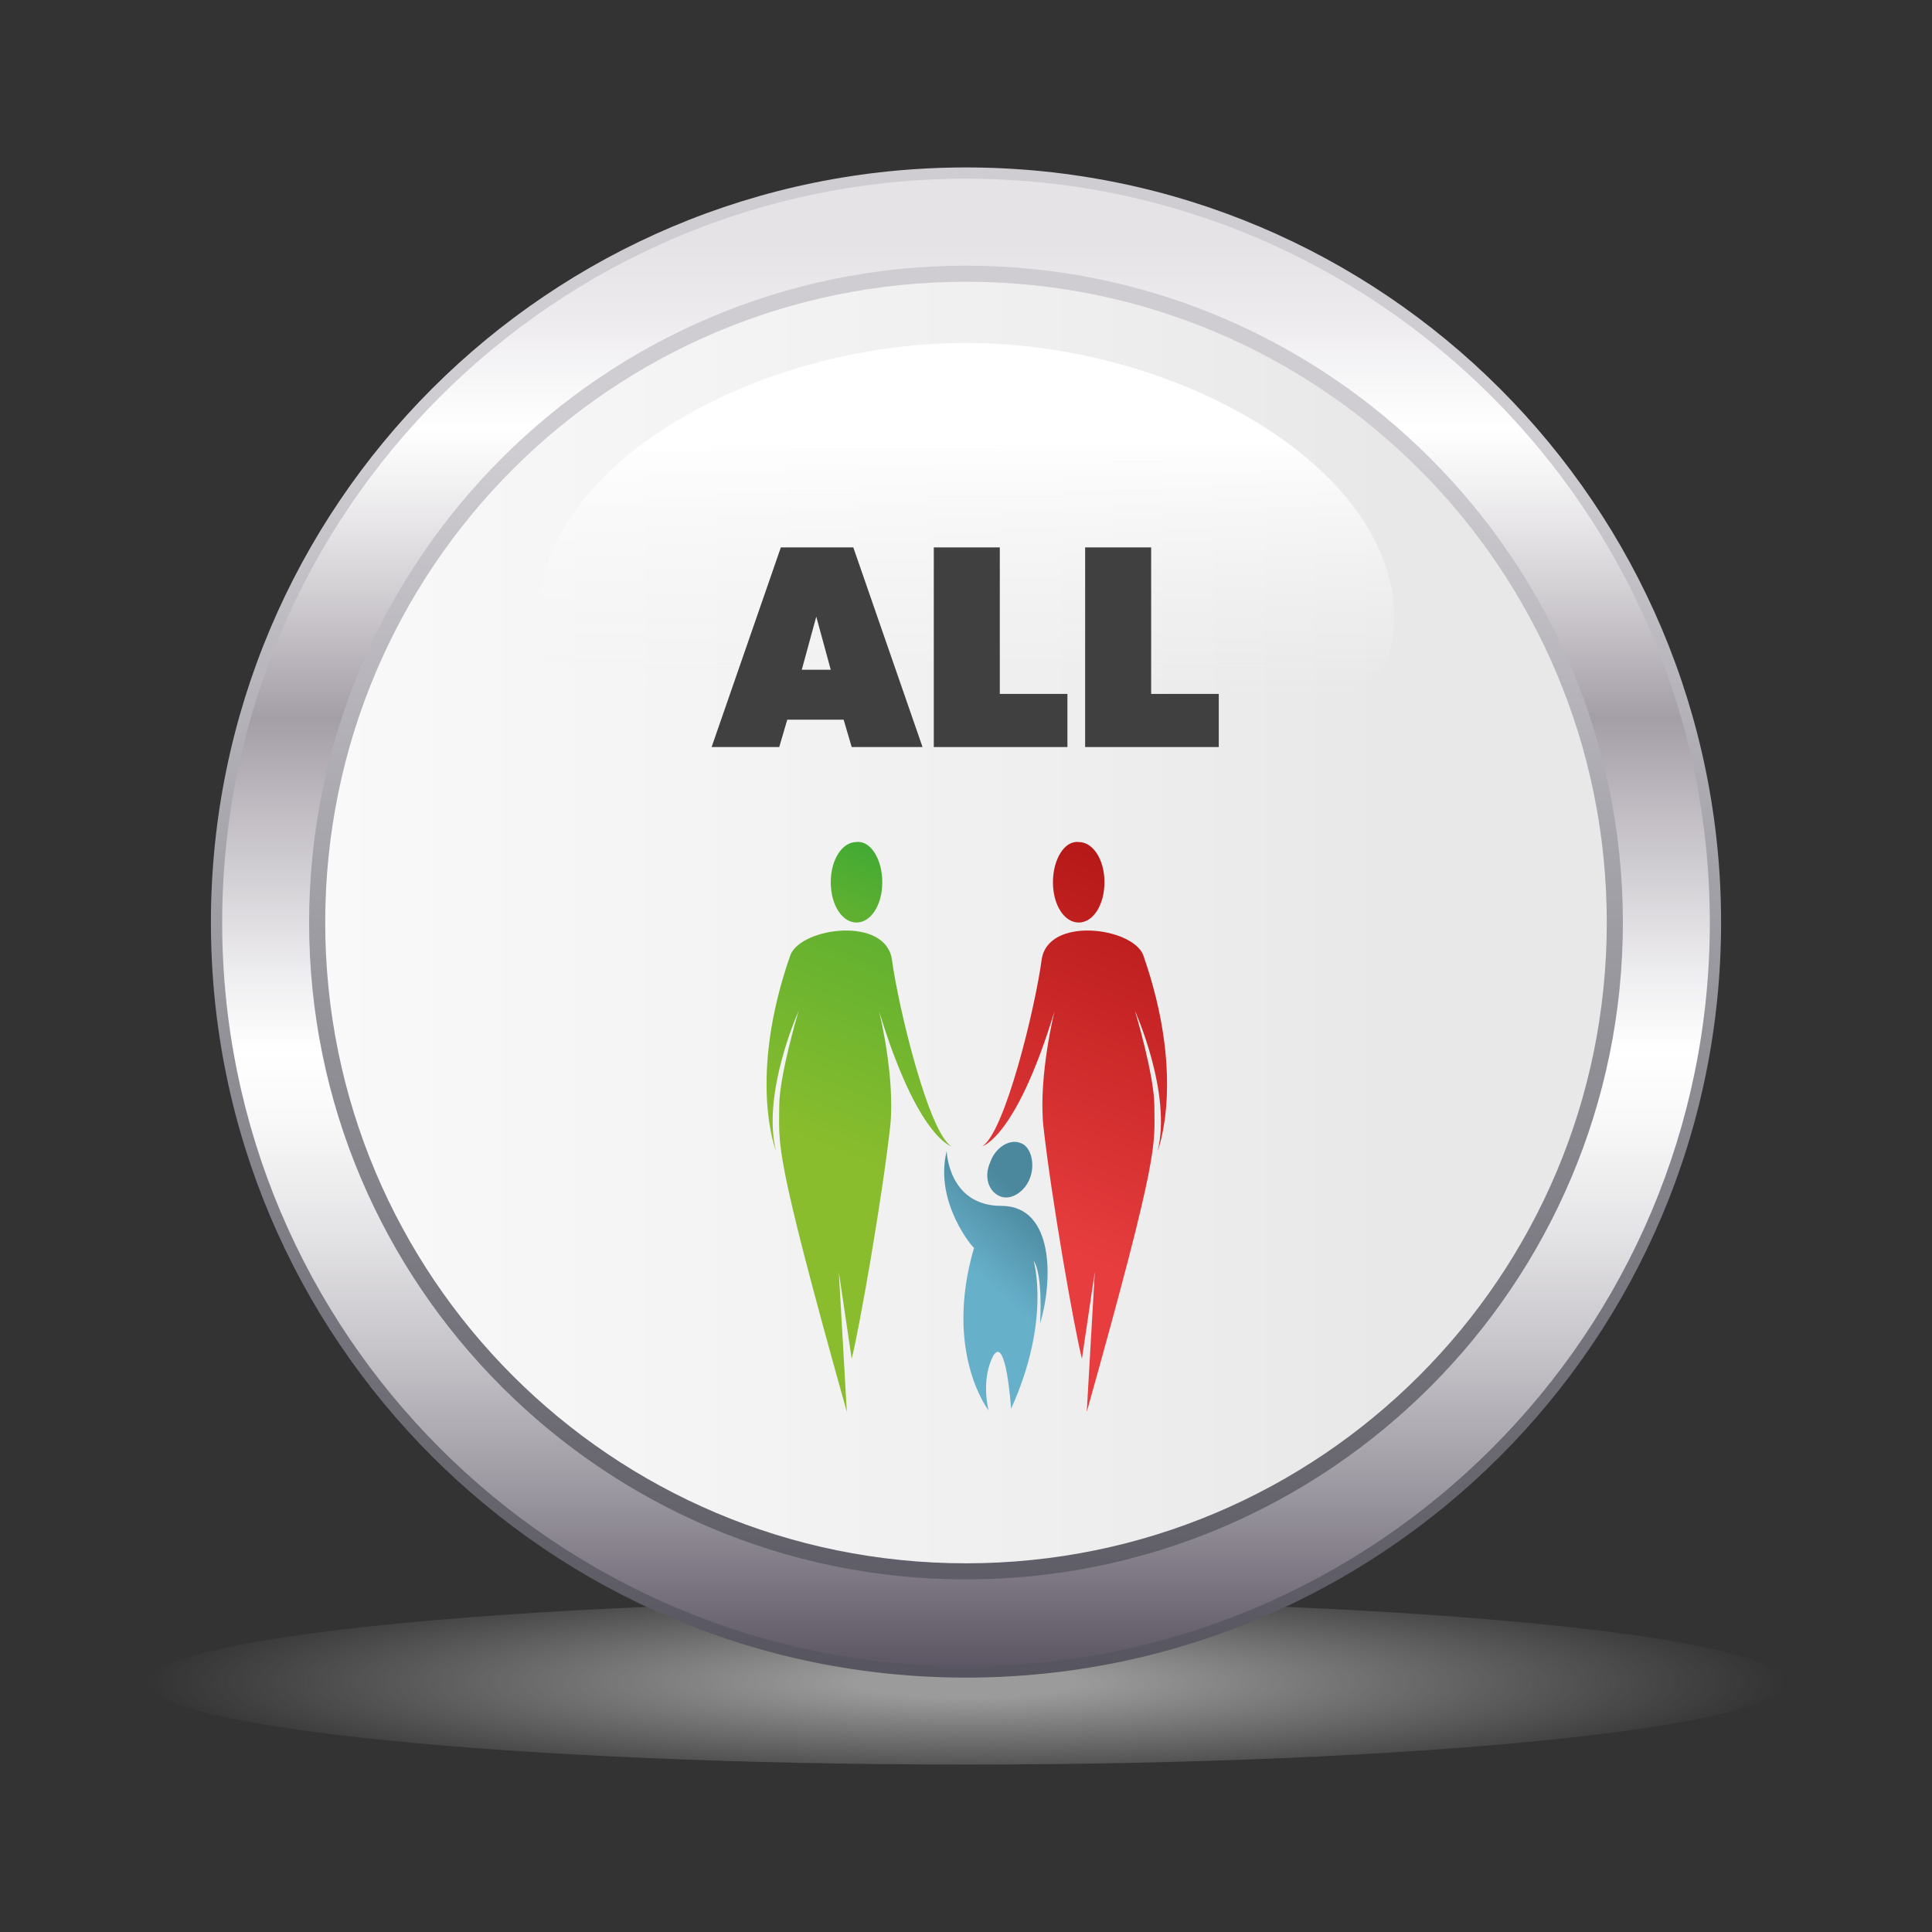 <svg xmlns="http://www.w3.org/2000/svg" xmlns:xlink="http://www.w3.org/1999/xlink" id="Layer_1" x="0px" y="0px" viewBox="0 0 120 120" style="enable-background:new 0 0 120 120;" xml:space="preserve"><rect x="0" y="0" width="120" height="120" fill="#333333" stroke="none"/><style type="text/css">	.st0{fill:url(#SVGID_1_);}	.st1{fill:url(#SVGID_00000000214462213360771220000015203119773801133955_);}	.st2{fill:url(#SVGID_00000023977874752231726920000010270830518211201672_);}	.st3{fill:url(#SVGID_00000182519337287064341860000016213796427472429191_);}	.st4{fill:url(#SVGID_00000020357036713041828620000013714163476380521888_);}	.st5{fill:#404040;}	.st6{fill:url(#SVGID_00000131354623923830532900000011770579989885594545_);}	.st7{fill:url(#SVGID_00000025420909809956328480000002086011232357978246_);}	.st8{fill:url(#SVGID_00000147187099677830322750000012591072890211088555_);}	.st9{fill:url(#SVGID_00000167367126601247525400000011155699533513323154_);}	.st10{fill:url(#SVGID_00000111891155694609607190000010789732111440756121_);}	.st11{fill:url(#SVGID_00000049918429122965561480000006625841694139390126_);}</style><g>	<g>					<radialGradient id="SVGID_1_" cx="60" cy="104.522" r="50.9" gradientTransform="matrix(1 0 0 0.14 0 89.864)" gradientUnits="userSpaceOnUse">			<stop offset="0.135" style="stop-color:#9C9B9B"></stop>			<stop offset="1" style="stop-color:#9C9B9B;stop-opacity:0"></stop>		</radialGradient>		<path class="st0" d="M110.8,104.5c0,2.8-22.8,5.1-50.8,5.1c-28.1,0-50.8-2.3-50.8-5.1c0-2.8,22.8-5.1,50.8-5.1   C88.1,99.4,110.8,101.7,110.8,104.5z"></path>		<g>			<g>				<g>											<linearGradient id="SVGID_00000096754332763482129740000017569196869633924017_" gradientUnits="userSpaceOnUse" x1="59.998" y1="10.394" x2="59.998" y2="104.148">						<stop offset="0.188" style="stop-color:#CFCDD2"></stop>						<stop offset="0.195" style="stop-color:#CECCD1"></stop>						<stop offset="0.749" style="stop-color:#78777F"></stop>						<stop offset="1" style="stop-color:#56555F"></stop>					</linearGradient>					<path style="fill:url(#SVGID_00000096754332763482129740000017569196869633924017_);" d="M106.9,57.3c0,25.9-21,46.9-46.9,46.9      c-25.9,0-46.9-21-46.9-46.9c0-25.9,21-46.9,46.9-46.9C85.9,10.4,106.9,31.4,106.9,57.3z"></path>					<g>													<linearGradient id="SVGID_00000167360607598065307250000016789810356708766863_" gradientUnits="userSpaceOnUse" x1="59.999" y1="103.431" x2="59.999" y2="11.111">							<stop offset="0" style="stop-color:#5D5664"></stop>							<stop offset="7.858825e-03" style="stop-color:#615B68"></stop>							<stop offset="0.112" style="stop-color:#99959E"></stop>							<stop offset="0.209" style="stop-color:#C5C3C8"></stop>							<stop offset="0.294" style="stop-color:#E5E4E6"></stop>							<stop offset="0.364" style="stop-color:#F8F8F8"></stop>							<stop offset="0.412" style="stop-color:#FFFFFF"></stop>							<stop offset="0.465" style="stop-color:#EEEDEF"></stop>							<stop offset="0.571" style="stop-color:#C2BEC4"></stop>							<stop offset="0.637" style="stop-color:#A49EA7"></stop>							<stop offset="0.724" style="stop-color:#D3D0D4"></stop>							<stop offset="0.795" style="stop-color:#F3F2F3"></stop>							<stop offset="0.833" style="stop-color:#FFFFFF"></stop>							<stop offset="0.906" style="stop-color:#EDEBEE"></stop>							<stop offset="0.957" style="stop-color:#E6E3E7"></stop>						</linearGradient>						<path style="fill:url(#SVGID_00000167360607598065307250000016789810356708766863_);" d="M60,11.1       c-25.5,0-46.2,20.7-46.2,46.2c0,25.5,20.7,46.2,46.2,46.2c25.5,0,46.2-20.7,46.2-46.2C106.2,31.8,85.5,11.1,60,11.1z M60,98.1       c-22.5,0-40.8-18.3-40.8-40.8c0-22.5,18.3-40.8,40.8-40.8c22.5,0,40.8,18.3,40.8,40.8C100.8,79.8,82.5,98.1,60,98.1z"></path>					</g>				</g>				<g>											<linearGradient id="SVGID_00000065753589243612143980000004805458102564764843_" gradientUnits="userSpaceOnUse" x1="20.183" y1="57.27" x2="99.817" y2="57.27">						<stop offset="0" style="stop-color:#F9F9F9"></stop>						<stop offset="0.555" style="stop-color:#EFEFEF"></stop>						<stop offset="0.832" style="stop-color:#E8E8E8"></stop>					</linearGradient>					<path style="fill:url(#SVGID_00000065753589243612143980000004805458102564764843_);" d="M99.8,57.3c0,22-17.8,39.8-39.8,39.8      c-22,0-39.8-17.8-39.8-39.8c0-22,17.8-39.8,39.8-39.8C82,17.5,99.8,35.3,99.8,57.3z"></path>					<g>													<linearGradient id="SVGID_00000116206468797420778830000003255147053055921585_" gradientUnits="userSpaceOnUse" x1="59.999" y1="21.312" x2="59.999" y2="43.393">							<stop offset="0.27" style="stop-color:#FFFFFF"></stop>							<stop offset="0.364" style="stop-color:#FDFDFD;stop-opacity:0.871"></stop>							<stop offset="1" style="stop-color:#F3F3F3;stop-opacity:0"></stop>						</linearGradient>						<path style="fill:url(#SVGID_00000116206468797420778830000003255147053055921585_);" d="M86.6,38.4c0,9.5-13.5,2.4-26.6,2.4       c-13.1,0-26.6,7-26.6-2.4c0-9.5,13.5-17.1,26.6-17.1C73.1,21.3,86.6,29,86.6,38.4z"></path>					</g>				</g>			</g>		</g>	</g>	<g>		<g>			<path class="st5" d="M57.3,46.4h-4.4l-0.5-1.7h-3.5l-0.5,1.7h-4.2L48.5,34H53L57.3,46.4z M51.6,41.6l-0.9-3.3l-0.9,3.3H51.6z"></path>			<path class="st5" d="M66.3,46.4H58V34h4.1v9.1h4.2V46.4z"></path>			<path class="st5" d="M75.7,46.4h-8.3V34h4.1v9.1h4.2V46.4z"></path>		</g>		<g>			<g>									<linearGradient id="SVGID_00000051356758718453374250000011042970172120722561_" gradientUnits="userSpaceOnUse" x1="56.136" y1="47.585" x2="47.032" y2="69.942">					<stop offset="0" style="stop-color:#1FA238"></stop>					<stop offset="0.4" style="stop-color:#5FB030"></stop>					<stop offset="1" style="stop-color:#8ABD2D"></stop>				</linearGradient>				<path style="fill:url(#SVGID_00000051356758718453374250000011042970172120722561_);" d="M54.8,54.8c0,1.4-0.7,2.5-1.6,2.5     c-0.9,0-1.6-1.1-1.6-2.5c0-1.4,0.7-2.5,1.6-2.5C54.1,52.2,54.8,53.4,54.8,54.8z"></path>									<linearGradient id="SVGID_00000023966549387178124070000003770147384341599934_" gradientUnits="userSpaceOnUse" x1="60.611" y1="49.407" x2="51.507" y2="71.765">					<stop offset="0" style="stop-color:#1FA238"></stop>					<stop offset="0.4" style="stop-color:#5FB030"></stop>					<stop offset="1" style="stop-color:#8ABD2D"></stop>				</linearGradient>				<path style="fill:url(#SVGID_00000023966549387178124070000003770147384341599934_);" d="M52.6,87.7c-4.6-16.4-4.2-16.5-4.2-19     c0-1.9,1.2-5.9,1.2-5.9s-2.3,5.1-1.4,8.7c0,0-1.8-4.5,0.9-12.2c0.7-1.7,5.9-2.4,6.3,0.3c0.4,3,2.3,10.8,3.7,11.6     c0,0-2.1-0.5-4.5-8.4c0,0,1,4,0.7,7.1c-0.5,4.5-1.9,12.5-2.4,14.5L52.1,79L52.6,87.7z"></path>			</g>			<g>									<linearGradient id="SVGID_00000019677264925460579180000014470414254998746001_" gradientUnits="userSpaceOnUse" x1="67.939" y1="52.391" x2="58.835" y2="74.748">					<stop offset="0" style="stop-color:#B51817"></stop>					<stop offset="1" style="stop-color:#E73D3F"></stop>				</linearGradient>				<path style="fill:url(#SVGID_00000019677264925460579180000014470414254998746001_);" d="M65.4,54.8c0,1.4,0.7,2.5,1.6,2.5     c0.9,0,1.6-1.1,1.6-2.5c0-1.4-0.7-2.5-1.6-2.5C66.1,52.2,65.4,53.4,65.4,54.8z"></path>									<linearGradient id="SVGID_00000008149654193928389980000017520319698144034212_" gradientUnits="userSpaceOnUse" x1="73.839" y1="54.793" x2="64.735" y2="77.151">					<stop offset="0" style="stop-color:#B51817"></stop>					<stop offset="1" style="stop-color:#E73D3F"></stop>				</linearGradient>				<path style="fill:url(#SVGID_00000008149654193928389980000017520319698144034212_);" d="M67.5,87.7c4.6-16.4,4.2-16.5,4.2-19     c0-1.9-1.2-5.9-1.2-5.9s2.3,5.1,1.4,8.7c0,0,1.8-4.5-0.9-12.2c-0.7-1.7-5.9-2.4-6.3,0.3c-0.4,3-2.3,10.8-3.7,11.6     c0,0,2.1-0.5,4.5-8.4c0,0-1,4-0.7,7.1c0.5,4.5,1.9,12.5,2.4,14.5L68,79L67.5,87.7z"></path>			</g>			<g>									<linearGradient id="SVGID_00000046320527204280402540000009108988104945322648_" gradientUnits="userSpaceOnUse" x1="62.197" y1="73.198" x2="58.583" y2="77.348">					<stop offset="0" style="stop-color:#4B889D"></stop>					<stop offset="1" style="stop-color:#67B0CA"></stop>				</linearGradient>				<path style="fill:url(#SVGID_00000046320527204280402540000009108988104945322648_);" d="M64,73.1c-0.3,0.9-1.2,1.5-1.9,1.2     c-0.7-0.3-1-1.2-0.6-2.1c0.3-0.9,1.2-1.5,1.9-1.2C64,71.2,64.3,72.2,64,73.1z"></path>									<linearGradient id="SVGID_00000017513200867559687930000006297048132875408062_" gradientUnits="userSpaceOnUse" x1="64.532" y1="75.233" x2="60.918" y2="79.383">					<stop offset="0" style="stop-color:#4B889D"></stop>					<stop offset="1" style="stop-color:#67B0CA"></stop>				</linearGradient>				<path style="fill:url(#SVGID_00000017513200867559687930000006297048132875408062_);" d="M58.8,71.5c0,0,0.1,3.4,3.4,3.4     c3.3,0,3.2,4.7,2.4,7.3c0,0,0.2-3-0.4-3.9c0,0,1.1,3.7-1.4,9.2c0,0-0.3-4.6-1.1-3.3c-0.8,1.5-0.3,3.4-0.3,3.4s-2.8-3.6-0.9-10.1     C60.5,77.6,58,74.7,58.8,71.5z"></path>			</g>		</g>	</g></g></svg>